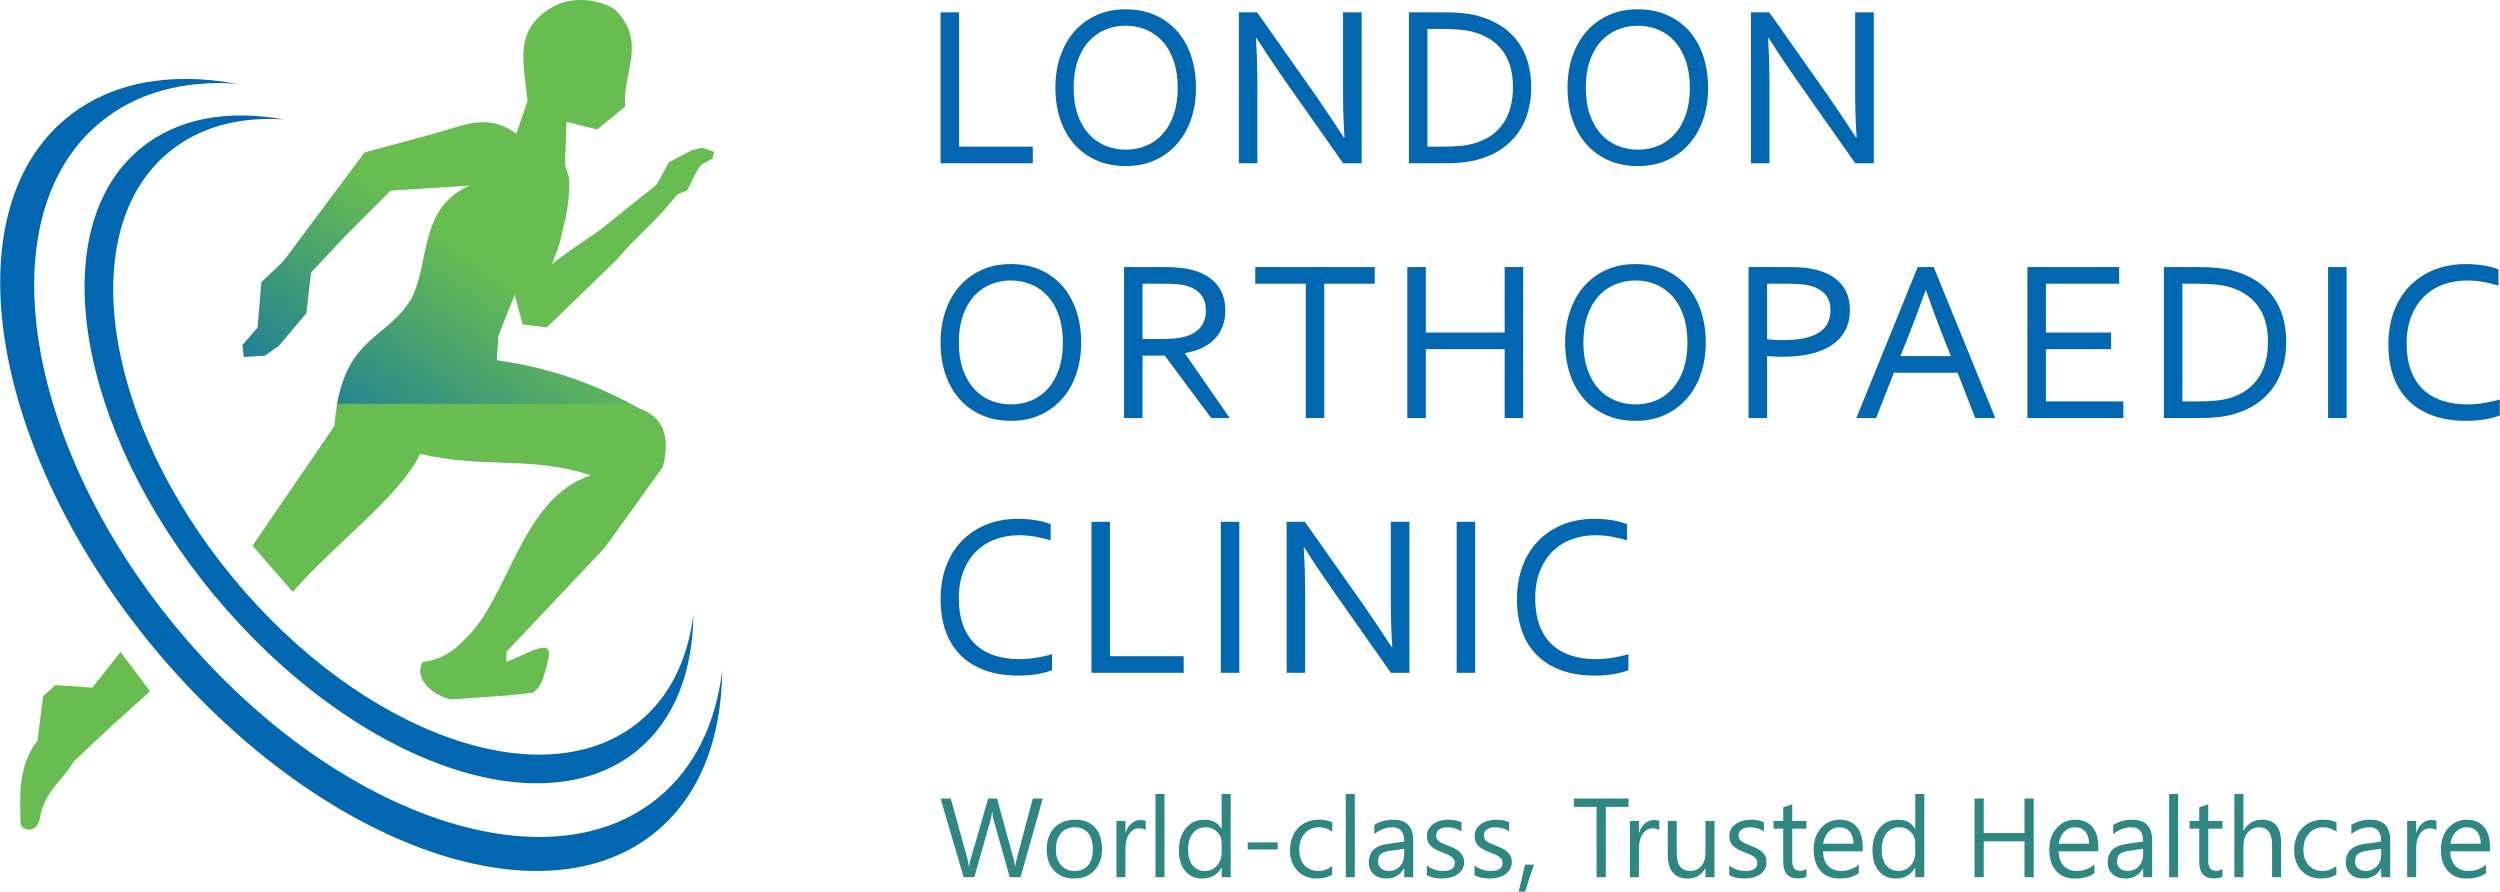<?xml version="1.0" encoding="UTF-8"?>
<!-- Creator: CorelDRAW -->
<svg xmlns="http://www.w3.org/2000/svg" xmlns:xlink="http://www.w3.org/1999/xlink" xmlns:xodm="http://www.corel.com/coreldraw/odm/2003" xml:space="preserve" width="6.625in" height="2.363in" version="1.1" style="shape-rendering:geometricPrecision; text-rendering:geometricPrecision; image-rendering:optimizeQuality; fill-rule:evenodd; clip-rule:evenodd" viewBox="0 0 6625.31 2363.48">
 <defs>
  <style type="text/css">
   <![CDATA[
    .fil2 {fill:#67BD50}
    .fil3 {fill:#0267B1}
    .fil1 {fill:#2E8781;fill-rule:nonzero}
    .fil0 {fill:#0267B1;fill-rule:nonzero}
   ]]>
  </style>
    <mask id="id0">
  <linearGradient id="id1" gradientUnits="userSpaceOnUse" x1="869.58" y1="1400.46" x2="1339.09" y2="742.33">
   <stop offset="0" style="stop-opacity:1; stop-color:white"></stop>
   <stop offset="1" style="stop-opacity:0; stop-color:white"></stop>
  </linearGradient>
     <rect style="fill:url(#id1)" x="49.45" y="-3.47" width="1765.4" height="2205.89"></rect>
    </mask>
 </defs>
 <g id="Layer_x0020_1">
  <g id="_2582301511920">
   <path class="fil0" d="M2541.53 32.6l0 356.08 195.41 0 0 44.13 -244.44 0 0 -400.21 49.03 0zm579.48 200.11c0,-26.97 -3.57,-50.67 -10.62,-71.2 -7.05,-20.53 -16.76,-37.69 -29.11,-51.48 -12.46,-13.79 -27.07,-24.21 -43.93,-31.26 -16.75,-7.05 -34.83,-10.63 -54.24,-10.63 -19.31,0 -37.49,3.58 -54.24,10.63 -16.85,7.05 -31.46,17.47 -43.92,31.26 -12.36,13.79 -22.06,30.95 -29.11,51.48 -7.05,20.54 -10.62,44.23 -10.62,71.2 0,26.96 3.57,50.56 10.72,71.09 7.15,20.43 16.96,37.49 29.31,51.28 12.46,13.79 27.07,24.11 43.93,31.05 16.75,7.05 34.93,10.52 54.55,10.52 19.3,0 37.38,-3.47 53.93,-10.52 16.65,-6.94 31.15,-17.26 43.61,-31.05 12.36,-13.79 22.06,-30.85 29.11,-51.28 7.05,-20.53 10.62,-44.13 10.62,-71.09zm48.42 0c0,30.33 -4.39,58.12 -13.07,83.55 -8.69,25.33 -21.15,47.19 -37.39,65.48 -16.24,18.39 -35.75,32.69 -58.53,43 -22.88,10.32 -48.41,15.43 -76.71,15.43 -29.31,0 -55.47,-5.11 -78.66,-15.43 -23.08,-10.31 -42.69,-24.61 -58.73,-43 -16.04,-18.29 -28.3,-40.15 -36.77,-65.48 -8.48,-25.43 -12.77,-53.22 -12.77,-83.55 0,-30.54 4.39,-58.53 13.18,-83.96 8.79,-25.44 21.25,-47.4 37.39,-65.78 16.14,-18.28 35.65,-32.59 58.63,-42.91 22.88,-10.31 48.62,-15.42 77.12,-15.42 29.11,0 55.16,5.11 78.14,15.42 23.08,10.32 42.59,24.62 58.63,42.91 16.04,18.38 28.29,40.35 36.77,65.78 8.48,25.43 12.77,53.42 12.77,83.96zm319.21 22.98c24.52,35.35 48.72,71.61 72.73,108.89l1.74 0c-2.56,-38.82 -3.88,-78.55 -3.88,-119l0 -212.97 49.34 0 0 400.21 -49.03 0 -156.9 -223.09c-27.07,-38.91 -51.28,-75.18 -72.52,-108.89l-1.84 0c2.56,36.47 3.88,79.06 3.88,127.68l0 204.3 -49.03 0 0 -400.21 48.42 0 157.1 223.09zm569.37 -24.82c0,23.39 -2.86,45.35 -8.69,65.88 -5.72,20.53 -14.51,39.02 -26.15,55.47 -11.65,16.44 -26.25,30.64 -43.72,42.59 -17.37,11.95 -37.8,21.24 -61.08,27.78 -13.38,3.78 -27.89,6.43 -43.41,7.97 -15.53,1.53 -32.38,2.24 -50.56,2.24l-90.6 0 0 -400.21 91.52 0c18.18,0 35.04,0.71 50.56,2.25 15.52,1.53 30.03,4.08 43.31,7.96 23.39,6.54 43.72,15.73 61.18,27.48 17.47,11.74 31.97,25.64 43.42,41.67 11.44,16.14 20.02,34.12 25.74,54.14 5.62,20.12 8.48,41.68 8.48,64.76zm-48.42 0c0,-38.41 -8.48,-69.56 -25.44,-93.46 -16.96,-23.91 -41.26,-40.86 -72.93,-50.77 -12.16,-3.88 -25.64,-6.44 -40.56,-7.87 -15.02,-1.33 -31.87,-2.04 -50.56,-2.04l-37.28 0 0 311.96 37.28 0c18.69,0 35.55,-0.72 50.56,-2.04 14.91,-1.43 28.4,-4.08 40.56,-7.86 31.67,-9.91 55.97,-27.38 72.93,-52.2 16.96,-24.92 25.44,-56.79 25.44,-95.71zm468.85 1.84c0,-26.97 -3.57,-50.67 -10.62,-71.2 -7.05,-20.53 -16.75,-37.69 -29.11,-51.48 -12.46,-13.79 -27.07,-24.21 -43.93,-31.26 -16.75,-7.05 -34.83,-10.63 -54.24,-10.63 -19.31,0 -37.49,3.58 -54.24,10.63 -16.85,7.05 -31.46,17.47 -43.92,31.26 -12.36,13.79 -22.07,30.95 -29.11,51.48 -7.05,20.54 -10.62,44.23 -10.62,71.2 0,26.96 3.57,50.56 10.72,71.09 7.15,20.43 16.96,37.49 29.31,51.28 12.46,13.79 27.07,24.11 43.93,31.05 16.75,7.05 34.93,10.52 54.55,10.52 19.3,0 37.39,-3.47 53.93,-10.52 16.65,-6.94 31.15,-17.26 43.62,-31.05 12.36,-13.79 22.06,-30.85 29.11,-51.28 7.05,-20.53 10.62,-44.13 10.62,-71.09zm48.42 0c0,30.33 -4.39,58.12 -13.07,83.55 -8.69,25.33 -21.15,47.19 -37.39,65.48 -16.24,18.39 -35.75,32.69 -58.53,43 -22.88,10.32 -48.42,15.43 -76.71,15.43 -29.31,0 -55.46,-5.11 -78.65,-15.43 -23.08,-10.31 -42.7,-24.61 -58.74,-43 -16.04,-18.29 -28.29,-40.15 -36.77,-65.48 -8.48,-25.43 -12.77,-53.22 -12.77,-83.55 0,-30.54 4.39,-58.53 13.18,-83.96 8.78,-25.44 21.25,-47.4 37.39,-65.78 16.14,-18.28 35.65,-32.59 58.63,-42.91 22.88,-10.31 48.63,-15.42 77.12,-15.42 29.11,0 55.16,5.11 78.14,15.42 23.09,10.32 42.6,24.62 58.63,42.91 16.04,18.38 28.3,40.35 36.77,65.78 8.48,25.43 12.77,53.42 12.77,83.96zm319.2 22.98c24.52,35.35 48.73,71.61 72.73,108.89l1.74 0c-2.56,-38.82 -3.88,-78.55 -3.88,-119l0 -212.97 49.33 0 0 400.21 -49.03 0 -156.89 -223.09c-27.07,-38.91 -51.28,-75.18 -72.53,-108.89l-1.84 0c2.56,36.47 3.88,79.06 3.88,127.68l0 204.3 -49.03 0 0 -400.21 48.42 0 157.1 223.09z"></path>
   <path class="fil1" d="M2763.38 2116.48l-58.89 208.61 -28.66 0 -42.95 -152.45c-1.84,-6.5 -2.93,-13.61 -3.33,-21.25l-0.59 0c-0.55,7.15 -1.84,14.15 -3.77,20.96l-43.2 152.75 -28.36 0 -61.13 -208.61 26.91 0 44.39 160c1.84,6.7 2.98,13.71 3.48,20.96l0.74 0c0.45,-5.12 1.99,-12.12 4.52,-20.96l46.08 -160 23.44 0 44.24 161.19c1.54,5.51 2.68,12.02 3.48,19.46l0.6 0c0.35,-5.02 1.69,-11.72 3.92,-20.06l42.61 -160.59 26.47 0zm82.88 212.09c-22,0 -39.58,-6.95 -52.74,-20.86 -13.11,-13.9 -19.72,-32.37 -19.72,-55.37 0,-25.02 6.85,-44.54 20.51,-58.64 13.71,-14.06 32.18,-21.06 55.47,-21.06 22.2,0 39.53,6.8 51.99,20.51 12.46,13.65 18.67,32.62 18.67,56.86 0,23.79 -6.7,42.8 -20.11,57.11 -13.46,14.3 -31.48,21.45 -54.08,21.45zm1.74 -135.87c-15.3,0 -27.41,5.22 -36.35,15.64 -8.94,10.43 -13.41,24.78 -13.41,43.16 0,17.63 4.52,31.53 13.56,41.71 9.04,10.18 21.1,15.3 36.2,15.3 15.44,0 27.31,-5.02 35.6,-15 8.29,-9.98 12.42,-24.18 12.42,-42.61 0,-18.62 -4.13,-32.97 -12.42,-43.06 -8.29,-10.13 -20.16,-15.15 -35.6,-15.15zm188.3 7.55c-4.17,-3.18 -10.18,-4.76 -18.02,-4.76 -10.23,0 -18.72,4.76 -25.57,14.4 -6.8,9.59 -10.23,22.69 -10.23,39.28l0 75.93 -23.88 0 0 -148.97 23.88 0 0 30.69 0.6 0c3.38,-10.48 8.54,-18.62 15.54,-24.53 7,-5.86 14.8,-8.79 23.44,-8.79 6.21,0 10.93,0.69 14.25,2.04l0 24.73zm49.76 124.84l-23.89 0 0 -220.54 23.89 0 0 220.54zm175.44 0l-23.88 0 0 -25.32 -0.55 0c-11.07,19.21 -28.16,28.8 -51.25,28.8 -18.67,0 -33.67,-6.65 -44.84,-20.01 -11.22,-13.31 -16.83,-31.48 -16.83,-54.48 0,-24.63 6.21,-44.35 18.62,-59.19 12.41,-14.85 28.95,-22.25 49.61,-22.25 20.46,0 35.35,8.05 44.69,24.13l0.55 0 0 -92.22 23.88 0 0 220.54zm-23.88 -67.33l0 -22c0,-12.02 -3.97,-22.2 -11.92,-30.54 -7.94,-8.35 -18.02,-12.52 -30.24,-12.52 -14.55,0 -26.02,5.31 -34.37,15.99 -8.34,10.67 -12.51,25.43 -12.51,44.24 0,17.18 4.02,30.69 12.02,40.67 8,9.93 18.77,14.9 32.23,14.9 13.31,0 24.09,-4.82 32.38,-14.4 8.29,-9.59 12.42,-21.75 12.42,-36.35zm148.43 -6.26l-79.45 0 0 -18.77 79.45 0 0 18.77zm144.41 66.74c-11.42,6.9 -25.03,10.33 -40.72,10.33 -21.25,0 -38.39,-6.9 -51.45,-20.71 -13.01,-13.8 -19.56,-31.73 -19.56,-53.78 0,-24.53 7.05,-44.24 21.11,-59.15 14.05,-14.84 32.82,-22.3 56.31,-22.3 13.11,0 24.63,2.39 34.61,7.25l0 24.43c-11.07,-7.75 -22.9,-11.62 -35.51,-11.62 -15.2,0 -27.71,5.46 -37.44,16.39 -9.73,10.87 -14.65,25.22 -14.65,42.95 0,17.48 4.62,31.23 13.76,41.31 9.19,10.08 21.45,15.15 36.89,15.15 13.01,0 25.23,-4.32 36.65,-12.96l0 22.7zm59.94 6.85l-23.89 0 0 -220.54 23.89 0 0 220.54zm154.93 0l-23.89 0 0 -23.29 -0.55 0c-10.38,17.87 -25.67,26.76 -45.83,26.76 -14.85,0 -26.46,-3.92 -34.86,-11.77 -8.39,-7.85 -12.56,-18.28 -12.56,-31.29 0,-27.81 16.39,-44.04 49.16,-48.57l44.64 -6.25c0,-25.33 -10.23,-37.99 -30.69,-37.99 -17.93,0 -34.11,6.11 -48.57,18.33l0 -24.43c14.65,-9.33 31.48,-13.96 50.6,-13.96 35.01,0 52.54,18.52 52.54,55.57l0 96.89zm-23.89 -75.38l-35.9 4.96c-11.07,1.54 -19.42,4.27 -25.03,8.24 -5.61,3.92 -8.44,10.88 -8.44,20.86 0,7.25 2.58,13.21 7.8,17.83 5.17,4.62 12.07,6.91 20.71,6.91 11.81,0 21.6,-4.17 29.3,-12.42 7.75,-8.29 11.57,-18.82 11.57,-31.53l0 -14.85zm59.84 70.02l0 -25.62c12.96,9.58 27.31,14.4 42.91,14.4 20.96,0 31.43,-7 31.43,-20.96 0,-3.97 -0.89,-7.35 -2.68,-10.08 -1.84,-2.78 -4.22,-5.21 -7.3,-7.35 -3.03,-2.13 -6.65,-4.07 -10.78,-5.76 -4.12,-1.69 -8.54,-3.48 -13.31,-5.31 -6.61,-2.63 -12.37,-5.26 -17.38,-7.94 -4.97,-2.63 -9.14,-5.67 -12.52,-8.99 -3.33,-3.37 -5.86,-7.15 -7.55,-11.42 -1.69,-4.27 -2.53,-9.29 -2.53,-15 0,-7 1.59,-13.16 4.77,-18.57 3.23,-5.36 7.5,-9.88 12.81,-13.51 5.36,-3.62 11.42,-6.41 18.27,-8.24 6.8,-1.84 13.91,-2.73 21.16,-2.73 12.91,0 24.43,2.24 34.61,6.66l0 24.18c-10.93,-7.2 -23.54,-10.78 -37.79,-10.78 -4.47,0 -8.49,0.5 -12.11,1.54 -3.57,0.99 -6.65,2.43 -9.24,4.27 -2.53,1.84 -4.52,4.07 -5.96,6.61 -1.39,2.58 -2.08,5.41 -2.08,8.54 0,3.87 0.69,7.1 2.08,9.73 1.44,2.63 3.48,4.97 6.21,7 2.68,2.04 6.01,3.87 9.88,5.51 3.87,1.64 8.29,3.43 13.26,5.37 6.55,2.53 12.52,5.11 17.72,7.8 5.22,2.68 9.69,5.66 13.41,9.04 3.68,3.33 6.51,7.2 8.49,11.57 1.99,4.37 2.98,9.53 2.98,15.54 0,7.4 -1.64,13.81 -4.87,19.22 -3.28,5.41 -7.6,9.93 -13.01,13.51 -5.46,3.63 -11.72,6.26 -18.77,8.04 -7.1,1.74 -14.5,2.58 -22.3,2.58 -15.3,0 -28.6,-2.93 -39.83,-8.84zm126.43 0l0 -25.62c12.96,9.58 27.31,14.4 42.91,14.4 20.96,0 31.43,-7 31.43,-20.96 0,-3.97 -0.89,-7.35 -2.68,-10.08 -1.84,-2.78 -4.22,-5.21 -7.3,-7.35 -3.03,-2.13 -6.66,-4.07 -10.78,-5.76 -4.12,-1.69 -8.54,-3.48 -13.31,-5.31 -6.61,-2.63 -12.37,-5.26 -17.38,-7.94 -4.96,-2.63 -9.13,-5.67 -12.51,-8.99 -3.33,-3.37 -5.86,-7.15 -7.55,-11.42 -1.69,-4.27 -2.53,-9.29 -2.53,-15 0,-7 1.59,-13.16 4.77,-18.57 3.23,-5.36 7.5,-9.88 12.81,-13.51 5.36,-3.62 11.42,-6.41 18.28,-8.24 6.8,-1.84 13.91,-2.73 21.15,-2.73 12.91,0 24.43,2.24 34.61,6.66l0 24.18c-10.93,-7.2 -23.54,-10.78 -37.79,-10.78 -4.47,0 -8.49,0.5 -12.12,1.54 -3.57,0.99 -6.65,2.43 -9.24,4.27 -2.53,1.84 -4.52,4.07 -5.96,6.61 -1.39,2.58 -2.09,5.41 -2.09,8.54 0,3.87 0.7,7.1 2.09,9.73 1.44,2.63 3.48,4.97 6.21,7 2.68,2.04 6,3.87 9.88,5.51 3.87,1.64 8.3,3.43 13.26,5.37 6.56,2.53 12.52,5.11 17.73,7.8 5.21,2.68 9.68,5.66 13.41,9.04 3.67,3.33 6.5,7.2 8.49,11.57 1.98,4.37 2.98,9.53 2.98,15.54 0,7.4 -1.64,13.81 -4.87,19.22 -3.28,5.41 -7.6,9.93 -13.01,13.51 -5.46,3.63 -11.72,6.26 -18.77,8.04 -7.1,1.74 -14.5,2.58 -22.3,2.58 -15.3,0 -28.61,-2.93 -39.83,-8.84zm157.27 -27.81l-23.29 71.56 -17.03 0 17.03 -71.56 23.29 0zm250.97 -153.34l-60.24 0 0 186.52 -24.43 0 0 -186.52 -60.09 0 0 -22.1 144.76 0 0 22.1zm81.39 61.67c-4.17,-3.18 -10.18,-4.76 -18.02,-4.76 -10.23,0 -18.72,4.76 -25.57,14.4 -6.8,9.59 -10.23,22.69 -10.23,39.28l0 75.93 -23.89 0 0 -148.97 23.89 0 0 30.69 0.6 0c3.37,-10.48 8.54,-18.62 15.54,-24.53 7,-5.86 14.8,-8.79 23.44,-8.79 6.2,0 10.93,0.69 14.25,2.04l0 24.73zm146.34 124.84l-23.83 0 0 -23.59 -0.59 0c-9.88,18.07 -25.22,27.06 -45.98,27.06 -35.51,0 -53.24,-21.11 -53.24,-63.41l0 -89.04 23.69 0 0 85.26c0,31.43 12.07,47.13 36.1,47.13 11.62,0 21.2,-4.27 28.75,-12.87 7.5,-8.59 11.27,-19.81 11.27,-33.72l0 -85.81 23.83 0 0 148.97zm39.18 -5.36l0 -25.62c12.96,9.58 27.31,14.4 42.91,14.4 20.96,0 31.43,-7 31.43,-20.96 0,-3.97 -0.89,-7.35 -2.68,-10.08 -1.83,-2.78 -4.22,-5.21 -7.3,-7.35 -3.03,-2.13 -6.65,-4.07 -10.78,-5.76 -4.12,-1.69 -8.54,-3.48 -13.31,-5.31 -6.61,-2.63 -12.37,-5.26 -17.38,-7.94 -4.97,-2.63 -9.14,-5.67 -12.51,-8.99 -3.33,-3.37 -5.86,-7.15 -7.55,-11.42 -1.69,-4.27 -2.53,-9.29 -2.53,-15 0,-7 1.59,-13.16 4.77,-18.57 3.23,-5.36 7.5,-9.88 12.81,-13.51 5.36,-3.62 11.42,-6.41 18.28,-8.24 6.8,-1.84 13.9,-2.73 21.15,-2.73 12.91,0 24.43,2.24 34.61,6.66l0 24.18c-10.93,-7.2 -23.54,-10.78 -37.8,-10.78 -4.47,0 -8.49,0.5 -12.11,1.54 -3.57,0.99 -6.65,2.43 -9.24,4.27 -2.53,1.84 -4.52,4.07 -5.96,6.61 -1.39,2.58 -2.08,5.41 -2.08,8.54 0,3.87 0.69,7.1 2.08,9.73 1.44,2.63 3.48,4.97 6.21,7 2.68,2.04 6.01,3.87 9.88,5.51 3.87,1.64 8.29,3.43 13.26,5.37 6.56,2.53 12.52,5.11 17.72,7.8 5.22,2.68 9.69,5.66 13.41,9.04 3.68,3.33 6.51,7.2 8.49,11.57 1.99,4.37 2.98,9.53 2.98,15.54 0,7.4 -1.64,13.81 -4.87,19.22 -3.28,5.41 -7.6,9.93 -13.01,13.51 -5.46,3.63 -11.72,6.26 -18.77,8.04 -7.1,1.74 -14.5,2.58 -22.3,2.58 -15.3,0 -28.6,-2.93 -39.83,-8.84zm204.54 3.92c-5.61,3.08 -13.06,4.62 -22.24,4.62 -26.12,0 -39.13,-14.56 -39.13,-43.65l0 -88.14 -25.62 0 0 -20.36 25.62 0 0 -36.35 23.83 -7.74 0 44.1 37.54 0 0 20.36 -37.54 0 0 83.97c0,9.98 1.69,17.08 5.12,21.35 3.38,4.27 8.99,6.41 16.88,6.41 6.01,0 11.17,-1.64 15.54,-4.97l0 20.41zm149.22 -67.09l-105.18 0c0.4,16.58 4.87,29.4 13.41,38.44 8.54,8.98 20.26,13.51 35.21,13.51 16.78,0 32.18,-5.52 46.28,-16.59l0 22.4c-13.11,9.53 -30.44,14.25 -51.94,14.25 -21.06,0 -37.59,-6.76 -49.61,-20.26 -12.07,-13.56 -18.07,-32.57 -18.07,-57.11 0,-23.19 6.61,-42.06 19.71,-56.66 13.16,-14.6 29.5,-21.9 48.96,-21.9 19.52,0 34.56,6.31 45.24,18.92 10.67,12.56 15.99,30.09 15.99,52.49l0 12.52zm-24.43 -20.21c-0.1,-13.75 -3.43,-24.48 -9.93,-32.18 -6.56,-7.65 -15.65,-11.47 -27.31,-11.47 -11.22,0 -20.81,4.02 -28.65,12.07 -7.85,8.04 -12.71,18.57 -14.55,31.58l80.44 0zm187.71 88.74l-23.88 0 0 -25.32 -0.55 0c-11.07,19.21 -28.16,28.8 -51.25,28.8 -18.67,0 -33.67,-6.65 -44.84,-20.01 -11.22,-13.31 -16.83,-31.48 -16.83,-54.48 0,-24.63 6.21,-44.35 18.62,-59.19 12.41,-14.85 28.95,-22.25 49.61,-22.25 20.46,0 35.35,8.05 44.69,24.13l0.55 0 0 -92.22 23.88 0 0 220.54zm-23.88 -67.33l0 -22c0,-12.02 -3.97,-22.2 -11.92,-30.54 -7.94,-8.35 -18.02,-12.52 -30.24,-12.52 -14.55,0 -26.02,5.31 -34.37,15.99 -8.34,10.67 -12.51,25.43 -12.51,44.24 0,17.18 4.02,30.69 12.02,40.67 8,9.93 18.77,14.9 32.23,14.9 13.31,0 24.09,-4.82 32.38,-14.4 8.29,-9.59 12.42,-21.75 12.42,-36.35zm313.84 67.33l-24.43 0 0 -95.15 -107.96 0 0 95.15 -24.43 0 0 -208.61 24.43 0 0 91.52 107.96 0 0 -91.52 24.43 0 0 208.61zm171.22 -68.53l-105.18 0c0.4,16.58 4.87,29.4 13.41,38.44 8.54,8.98 20.26,13.51 35.21,13.51 16.79,0 32.18,-5.52 46.28,-16.59l0 22.4c-13.11,9.53 -30.44,14.25 -51.94,14.25 -21.06,0 -37.59,-6.76 -49.61,-20.26 -12.07,-13.56 -18.07,-32.57 -18.07,-57.11 0,-23.19 6.61,-42.06 19.72,-56.66 13.16,-14.6 29.5,-21.9 48.96,-21.9 19.52,0 34.56,6.31 45.24,18.92 10.68,12.56 15.99,30.09 15.99,52.49l0 12.52zm-24.43 -20.21c-0.1,-13.75 -3.43,-24.48 -9.93,-32.18 -6.56,-7.65 -15.64,-11.47 -27.31,-11.47 -11.22,0 -20.81,4.02 -28.65,12.07 -7.85,8.04 -12.71,18.57 -14.55,31.58l80.44 0zm167.2 88.74l-23.89 0 0 -23.29 -0.55 0c-10.38,17.87 -25.67,26.76 -45.83,26.76 -14.85,0 -26.46,-3.92 -34.86,-11.77 -8.39,-7.85 -12.56,-18.28 -12.56,-31.29 0,-27.81 16.39,-44.04 49.17,-48.57l44.64 -6.25c0,-25.33 -10.23,-37.99 -30.69,-37.99 -17.93,0 -34.12,6.11 -48.57,18.33l0 -24.43c14.65,-9.33 31.48,-13.96 50.6,-13.96 35.01,0 52.54,18.52 52.54,55.57l0 96.89zm-23.89 -75.38l-35.91 4.96c-11.07,1.54 -19.41,4.27 -25.03,8.24 -5.61,3.92 -8.44,10.88 -8.44,20.86 0,7.25 2.58,13.21 7.8,17.83 5.16,4.62 12.07,6.91 20.7,6.91 11.82,0 21.6,-4.17 29.3,-12.42 7.74,-8.29 11.57,-18.82 11.57,-31.53l0 -14.85zm92.71 75.38l-23.89 0 0 -220.54 23.89 0 0 220.54zm117.39 -1.44c-5.61,3.08 -13.06,4.62 -22.25,4.62 -26.12,0 -39.13,-14.56 -39.13,-43.65l0 -88.14 -25.62 0 0 -20.36 25.62 0 0 -36.35 23.83 -7.74 0 44.1 37.54 0 0 20.36 -37.54 0 0 83.97c0,9.98 1.69,17.08 5.12,21.35 3.38,4.27 8.99,6.41 16.88,6.41 6.01,0 11.17,-1.64 15.54,-4.97l0 20.41zm155.53 1.44l-23.89 0 0 -85.86c0,-31.04 -11.52,-46.53 -34.61,-46.53 -11.62,0 -21.45,4.47 -29.4,13.46 -7.94,8.98 -11.92,20.51 -11.92,34.56l0 84.37 -23.89 0 0 -220.54 23.89 0 0 96.29 0.6 0c11.42,-18.82 27.71,-28.21 48.86,-28.21 33.57,0 50.35,20.21 50.35,60.63l0 91.82zm146.49 -6.85c-11.42,6.9 -25.03,10.33 -40.72,10.33 -21.25,0 -38.39,-6.9 -51.45,-20.71 -13.01,-13.8 -19.56,-31.73 -19.56,-53.78 0,-24.53 7.05,-44.24 21.11,-59.15 14.05,-14.84 32.82,-22.3 56.31,-22.3 13.11,0 24.63,2.39 34.61,7.25l0 24.43c-11.07,-7.75 -22.9,-11.62 -35.51,-11.62 -15.2,0 -27.71,5.46 -37.44,16.39 -9.73,10.87 -14.65,25.22 -14.65,42.95 0,17.48 4.62,31.23 13.76,41.31 9.19,10.08 21.45,15.15 36.89,15.15 13.01,0 25.23,-4.32 36.65,-12.96l0 22.7zm142.72 6.85l-23.89 0 0 -23.29 -0.55 0c-10.37,17.87 -25.67,26.76 -45.83,26.76 -14.84,0 -26.46,-3.92 -34.86,-11.77 -8.39,-7.85 -12.56,-18.28 -12.56,-31.29 0,-27.81 16.39,-44.04 49.16,-48.57l44.64 -6.25c0,-25.33 -10.23,-37.99 -30.69,-37.99 -17.93,0 -34.12,6.11 -48.57,18.33l0 -24.43c14.65,-9.33 31.48,-13.96 50.6,-13.96 35.01,0 52.54,18.52 52.54,55.57l0 96.89zm-23.89 -75.38l-35.9 4.96c-11.07,1.54 -19.42,4.27 -25.03,8.24 -5.61,3.92 -8.44,10.88 -8.44,20.86 0,7.25 2.58,13.21 7.8,17.83 5.17,4.62 12.07,6.91 20.71,6.91 11.81,0 21.6,-4.17 29.3,-12.42 7.75,-8.29 11.57,-18.82 11.57,-31.53l0 -14.85zm146.54 -49.46c-4.17,-3.18 -10.18,-4.76 -18.02,-4.76 -10.23,0 -18.72,4.76 -25.57,14.4 -6.8,9.59 -10.23,22.69 -10.23,39.28l0 75.93 -23.89 0 0 -148.97 23.89 0 0 30.69 0.6 0c3.38,-10.48 8.54,-18.62 15.54,-24.53 7,-5.86 14.8,-8.79 23.44,-8.79 6.21,0 10.93,0.69 14.25,2.04l0 24.73zm141.68 56.31l-105.18 0c0.4,16.58 4.87,29.4 13.41,38.44 8.54,8.98 20.26,13.51 35.21,13.51 16.78,0 32.18,-5.52 46.28,-16.59l0 22.4c-13.11,9.53 -30.44,14.25 -51.94,14.25 -21.06,0 -37.59,-6.76 -49.61,-20.26 -12.07,-13.56 -18.07,-32.57 -18.07,-57.11 0,-23.19 6.61,-42.06 19.72,-56.66 13.16,-14.6 29.5,-21.9 48.96,-21.9 19.52,0 34.56,6.31 45.24,18.92 10.68,12.56 15.99,30.09 15.99,52.49l0 12.52zm-24.43 -20.21c-0.1,-13.75 -3.43,-24.48 -9.93,-32.18 -6.56,-7.65 -15.65,-11.47 -27.31,-11.47 -11.22,0 -20.81,4.02 -28.65,12.07 -7.85,8.04 -12.71,18.57 -14.55,31.58l80.44 0z"></path>
   <path class="fil2" d="M1363.49 780.89l86.89 -70.11c48.27,-42.19 96.54,-70.12 144.81,-105.19 375.02,-305.57 314.12,-225.09 170.81,-56.09 -37.63,44.37 -91.07,89.34 -133.67,140.52l-183.48 177.76 -64.02 -7.62 -21.34 -79.27z"></path>
   <polygon class="fil2" points="1721.51,511.21 1740.28,489.3 1771.72,430.75 1832.75,398.17 1860.1,391.57 1892.39,402.38 1887.59,420.77 1854.01,438.31 1821,504.46 1775.1,522.96 1734.68,547.74 "></polygon>
   <path class="fil2" d="M244.11 1822.48l74.9 -94.43 78.15 104.2 -97.69 87.91 -104.19 97.68c-30.4,52.1 -81.24,82.03 -91.18,156.3 -4.86,18.36 -18.65,27.67 -33.92,23.99 -20.21,-4.88 -15.71,-18.54 -16.47,-36.89 -3.32,-79.33 2.47,-142.87 45.11,-198.13l15.04 -117.83 32.56 -29.31 97.68 6.51zm1124.2 -1467.63l29.31 -87.21c-9.59,-103.05 -38.59,-189.07 67.13,-249.61 51.8,-29.66 124.92,-19.58 164.66,7.41 87.3,85.63 18.27,171.24 27.39,256.86l-74.7 60.84 -81.11 -20.29 -4.07 114.44 11.31 35.17c1.35,40.12 -3.64,80.24 -13.08,120.37 -7.11,22.77 -10.44,54.41 -21.76,78.58 -8.59,18.35 -5.37,19.49 -15.44,38.33 95.57,-52.72 209.81,-133.27 299.63,-240.78 11.91,-14.25 88.19,-47.83 35.33,5.21l-101.87 120.12 -194.99 190.06c-14.89,-29.38 -56.05,12.91 -82.43,15.06 -16.24,1.32 -48.4,-4.42 -47.82,-23.65l-45.24 113.3 -4.5 65.73c150.07,21.01 270.47,67.98 376.86,127.19 59.48,21.17 85.89,68.81 63.5,155.47l-154.04 214.25 -260.17 275.44 -0.8 27.25c59.62,-22.63 125.23,-67.29 111.35,-8.21l-6.07 25.83 -6.93 22.85c-5.02,17.73 -14.43,31.07 -27.21,41.02l-70.67 7.59 -3.1 0.2 0 0.07 -143.12 10c-42.29,-7.37 -102.39,-51.24 -75.59,-99.25 40.69,-4.47 77.81,-23.25 110.55,-59.46 117.73,-106.3 149.1,-376.4 335.33,-435.04 -155.85,-52.35 -279.94,-16.91 -452.7,-56.86 -55,114.02 -229.07,239.72 -337.68,365.65l-106.78 -122.47 217.1 -317.43c18.26,-237.88 135.19,-223.59 202.78,-335.39 51.83,-95.07 18.45,-241.49 155.47,-301.63l-209.54 13.52 -114.91 114.91 -95.92 101.87 -12.23 107.68 -72.72 86.22 -37.43 26.52 -55.44 3.16 -3.85 -30.74 40.26 -46.88 10 -120.12 58.34 -55.76 215.03 -288.25 167.89 -45.29c87.94,-22.1 155.48,-63.6 234.69,-3.83z"></path>
   <path class="fil3" d="M1913.65 1778c-1.79,178.87 -58.54,329.81 -174.78,425.99 -304.49,251.93 -901.44,33.01 -1333.31,-488.98 -431.88,-521.98 -535.15,-1149.36 -230.66,-1401.29 116.25,-96.18 275.15,-123.66 451.19,-91.92 -139.52,-9.34 -265.04,23.2 -361.48,102.98 -296.72,245.5 -205.92,845 202.83,1339.03 408.75,494.02 980.64,695.48 1277.36,449.98 96.44,-79.79 151.9,-197 168.85,-335.8z"></path>
   <path class="fil3" d="M1837.26 1628.79c-1.5,150.83 -49.36,278.1 -147.38,359.2 -256.75,212.43 -760.1,27.83 -1124.27,-412.31 -364.17,-440.14 -451.24,-969.15 -194.49,-1181.58 98.02,-81.1 232.01,-104.28 380.45,-77.51 -117.65,-7.87 -223.49,19.56 -304.8,86.84 -250.2,207.01 -173.63,712.52 171.03,1129.09 344.66,416.57 826.89,586.44 1077.09,379.43 81.31,-67.28 128.08,-166.11 142.38,-283.15z"></path>
   <path class="fil3" style="mask:url(#id0)" d="M244.11 1822.48l74.9 -94.43 78.15 104.2 -97.69 87.91 -104.19 97.68c-30.4,52.1 -81.24,82.03 -91.18,156.3 -4.86,18.36 -18.65,27.67 -33.92,23.99 -20.21,-4.88 -15.71,-18.54 -16.47,-36.89 -3.32,-79.33 2.47,-142.87 45.11,-198.13l15.04 -117.83 32.56 -29.31 97.68 6.51zm1124.2 -1467.63l29.31 -87.21c-9.59,-103.05 -38.59,-189.07 67.13,-249.61 51.8,-29.66 124.92,-19.58 164.66,7.41 87.3,85.63 18.27,171.24 27.39,256.86l-74.7 60.84 -81.11 -20.29 -4.07 114.44 11.31 35.17c1.35,40.12 -3.64,80.24 -13.08,120.37 -7.11,22.77 -10.44,54.41 -21.76,78.58 -8.59,18.35 -5.37,19.49 -15.44,38.33 95.57,-52.72 209.81,-133.27 299.63,-240.78 11.91,-14.25 88.19,-47.83 35.33,5.21l-101.87 120.12 -194.99 190.06c-14.89,-29.38 -56.05,12.91 -82.43,15.06 -16.24,1.32 -48.4,-4.42 -47.82,-23.65l-45.24 113.3 -4.5 65.73c150.07,21.01 270.47,67.98 376.86,127.19 59.48,21.17 85.89,68.81 63.5,155.47l-154.04 214.25 -260.17 275.44 -0.8 27.25c59.62,-22.63 125.23,-67.29 111.35,-8.21l-6.07 25.83 -6.93 22.85c-5.02,17.73 -14.43,31.07 -27.21,41.02l-70.67 7.59 -3.1 0.2 0 0.07 -143.12 10c-42.29,-7.37 -102.39,-51.24 -75.59,-99.25 40.69,-4.47 77.81,-23.25 110.55,-59.46 117.73,-106.3 149.1,-376.4 335.33,-435.04 -155.85,-52.35 -279.94,-16.91 -452.7,-56.86 -55,114.02 -229.07,239.72 -337.68,365.65l-106.78 -122.47 217.1 -317.43c18.26,-237.88 135.19,-223.59 202.78,-335.39 51.83,-95.07 18.45,-241.49 155.47,-301.63l-209.54 13.52 -114.91 114.91 -95.92 101.87 -12.23 107.68 -72.72 86.22 -37.43 26.52 -55.44 3.16 -3.85 -30.74 40.26 -46.88 10 -120.12 58.34 -55.76 215.03 -288.25 167.89 -45.29c87.94,-22.1 155.48,-63.6 234.69,-3.83z"></path>
   <path class="fil0" d="M2816.71 907.95c0,-26.97 -3.57,-50.67 -10.62,-71.2 -7.05,-20.53 -16.75,-37.69 -29.11,-51.48 -12.46,-13.79 -27.07,-24.21 -43.92,-31.26 -16.75,-7.05 -34.83,-10.62 -54.24,-10.62 -19.31,0 -37.49,3.57 -54.24,10.62 -16.85,7.05 -31.46,17.47 -43.93,31.26 -12.36,13.79 -22.06,30.95 -29.11,51.48 -7.04,20.53 -10.62,44.23 -10.62,71.2 0,26.97 3.58,50.56 10.72,71.09 7.15,20.43 16.96,37.49 29.32,51.28 12.46,13.79 27.07,24.11 43.92,31.05 16.76,7.05 34.94,10.52 54.55,10.52 19.31,0 37.39,-3.47 53.94,-10.52 16.65,-6.94 31.15,-17.26 43.61,-31.05 12.36,-13.79 22.07,-30.85 29.11,-51.28 7.05,-20.53 10.62,-44.13 10.62,-71.09zm48.42 0c0,30.34 -4.39,58.12 -13.08,83.56 -8.68,25.33 -21.15,47.19 -37.39,65.48 -16.24,18.39 -35.75,32.69 -58.53,43 -22.88,10.31 -48.42,15.43 -76.72,15.43 -29.31,0 -55.46,-5.11 -78.65,-15.43 -23.09,-10.32 -42.7,-24.62 -58.74,-43 -16.04,-18.29 -28.3,-40.15 -36.78,-65.48 -8.48,-25.44 -12.77,-53.22 -12.77,-83.56 0,-30.54 4.39,-58.53 13.18,-83.96 8.79,-25.43 21.25,-47.4 37.39,-65.78 16.14,-18.29 35.65,-32.59 58.63,-42.9 22.88,-10.32 48.62,-15.43 77.12,-15.43 29.11,0 55.16,5.11 78.14,15.43 23.09,10.31 42.59,24.61 58.63,42.9 16.04,18.39 28.3,40.35 36.77,65.78 8.48,25.43 12.77,53.43 12.77,83.96zm162.72 34.63l0 165.48 -49.03 0 0 -400.22 103.89 0c17.57,0 32.48,0.61 44.74,1.94 12.26,1.33 23.49,3.37 33.61,6.13 27.99,7.56 49.33,20.53 64.05,38.81 14.81,18.18 22.17,41.06 22.17,68.34 0,16.24 -2.55,30.64 -7.76,43.41 -5.21,12.77 -12.46,23.9 -21.86,33.3 -9.4,9.4 -20.63,17.06 -33.71,22.98 -13.07,6.03 -27.58,10.42 -43.52,13.18l0 1.22 118.49 170.9 -49.03 0 -123.19 -165.48 -58.84 0zm0 -190.61l0 146.48 48.22 0c14.91,0 27.68,-0.51 38.3,-1.53 10.52,-0.92 20.02,-2.76 28.4,-5.31 16.96,-5.21 30.03,-13.48 39.22,-24.82 9.19,-11.34 13.79,-26.25 13.79,-44.54 -0.2,-17.16 -4.6,-30.95 -13.18,-41.47 -8.58,-10.42 -20.43,-17.98 -35.65,-22.57 -7.15,-2.15 -15.73,-3.78 -25.74,-4.7 -9.91,-1.02 -22.57,-1.54 -38,-1.54l-55.36 0zm481.63 356.09l-49.04 0 0 -356.09 -133.81 0 0 -44.13 316.66 0 0 44.13 -133.81 0 0 356.09zm269.16 -226.77l209 0 0 -173.45 49.03 0 0 400.22 -49.03 0 0 -182.64 -209 0 0 182.64 -49.03 0 0 -400.22 49.03 0 0 173.45zm693.48 26.66c0,-26.97 -3.57,-50.67 -10.62,-71.2 -7.05,-20.53 -16.76,-37.69 -29.11,-51.48 -12.46,-13.79 -27.07,-24.21 -43.93,-31.26 -16.75,-7.05 -34.83,-10.62 -54.24,-10.62 -19.31,0 -37.49,3.57 -54.24,10.62 -16.85,7.05 -31.46,17.47 -43.92,31.26 -12.36,13.79 -22.06,30.95 -29.11,51.48 -7.05,20.53 -10.62,44.23 -10.62,71.2 0,26.97 3.57,50.56 10.72,71.09 7.15,20.43 16.96,37.49 29.32,51.28 12.46,13.79 27.07,24.11 43.92,31.05 16.75,7.05 34.93,10.52 54.55,10.52 19.31,0 37.39,-3.47 53.94,-10.52 16.65,-6.94 31.15,-17.26 43.61,-31.05 12.36,-13.79 22.07,-30.85 29.11,-51.28 7.05,-20.53 10.62,-44.13 10.62,-71.09zm48.42 0c0,30.34 -4.39,58.12 -13.07,83.56 -8.68,25.33 -21.15,47.19 -37.39,65.48 -16.24,18.39 -35.75,32.69 -58.53,43 -22.88,10.31 -48.42,15.43 -76.71,15.43 -29.31,0 -55.47,-5.11 -78.65,-15.43 -23.09,-10.32 -42.7,-24.62 -58.74,-43 -16.04,-18.29 -28.3,-40.15 -36.77,-65.48 -8.48,-25.44 -12.77,-53.22 -12.77,-83.56 0,-30.54 4.39,-58.53 13.18,-83.96 8.79,-25.43 21.25,-47.4 37.39,-65.78 16.14,-18.29 35.65,-32.59 58.63,-42.9 22.88,-10.32 48.62,-15.43 77.12,-15.43 29.11,0 55.16,5.11 78.14,15.43 23.08,10.31 42.59,24.61 58.63,42.9 16.04,18.39 28.3,40.35 36.78,65.78 8.48,25.43 12.77,53.43 12.77,83.96zm162.72 200.11l-49.03 0 0 -400.22 110.93 0c16.55,0 31.77,1.02 45.86,2.96 14.1,2.04 26.97,5.11 38.72,9.3 23.9,8.58 42.08,21.45 54.44,38.51 12.36,17.06 18.49,38.1 18.49,63.02 0,20.33 -3.98,38.31 -12.06,53.73 -8.07,15.53 -19.81,28.4 -35.14,38.82 -15.32,10.42 -33.91,18.18 -55.98,23.5 -21.96,5.31 -46.89,7.96 -74.78,7.96 -13.28,0 -27.17,-0.61 -41.47,-1.84l0 164.26zm0 -208.89c6.54,0.72 13.49,1.33 20.64,1.74 7.15,0.41 13.89,0.61 20.33,0.61 22.88,0 42.39,-1.84 58.53,-5.41 16.14,-3.57 29.31,-8.79 39.43,-15.63 10.21,-6.94 17.57,-15.32 22.17,-25.13 4.6,-9.91 6.84,-21.14 6.84,-33.71 0,-15.52 -3.78,-28.3 -11.24,-38.3 -7.46,-9.91 -18.08,-17.47 -31.77,-22.68 -8.58,-3.17 -18.49,-5.41 -29.62,-6.74 -11.13,-1.33 -24.11,-1.94 -38.82,-1.94l-56.49 0 0 147.2zm236.47 208.89l162.72 -400.22 42.29 0 163.33 400.22 -53.02 0 -46.99 -120.13 -168.75 0 -47.19 120.13 -52.4 0zm183.56 -338.31c-17.98,49.85 -35.14,95.2 -51.38,135.96l-15.43 38.1 133.92 0 -15.43 -38.2c-16.44,-41.47 -33.2,-86.73 -50.46,-135.86l-1.22 0zm318.91 294.19l205.32 0 0 44.13 -254.35 0 0 -400.22 243.22 0 0 44.13 -194.19 0 0 129.32 172.73 0 0 44.13 -172.73 0 0 138.51zm637 -157.82c0,23.39 -2.86,45.35 -8.68,65.89 -5.72,20.53 -14.51,39.02 -26.15,55.46 -11.65,16.45 -26.25,30.65 -43.72,42.6 -17.37,11.95 -37.8,21.24 -61.09,27.78 -13.38,3.78 -27.88,6.44 -43.41,7.97 -15.53,1.53 -32.38,2.25 -50.56,2.25l-90.61 0 0 -400.22 91.52 0c18.19,0 35.04,0.71 50.56,2.25 15.53,1.53 30.03,4.08 43.31,7.96 23.39,6.54 43.72,15.73 61.19,27.48 17.47,11.75 31.97,25.64 43.42,41.68 11.44,16.14 20.02,34.11 25.74,54.13 5.62,20.13 8.48,41.68 8.48,64.76zm-48.41 0c0,-38.41 -8.48,-69.56 -25.44,-93.46 -16.96,-23.91 -41.26,-40.86 -72.93,-50.77 -12.16,-3.88 -25.64,-6.43 -40.56,-7.87 -15.02,-1.33 -31.87,-2.04 -50.56,-2.04l-37.28 0 0 311.96 37.28 0c18.69,0 35.55,-0.72 50.56,-2.04 14.92,-1.43 28.4,-4.08 40.56,-7.86 31.67,-9.91 55.97,-27.38 72.93,-52.2 16.96,-24.93 25.44,-56.79 25.44,-95.71zm159.35 201.95l0 -400.22 49.03 0 0 400.22 -49.03 0zm368.35 -364.67c-22.47,0 -43.41,3.57 -62.92,10.62 -19.51,7.05 -36.46,17.67 -50.87,31.67 -14.3,14.1 -25.64,31.57 -33.91,52.41 -8.28,20.83 -12.46,45.15 -12.46,72.83 0,27.58 3.88,51.38 11.54,71.71 7.66,20.22 18.59,36.98 32.69,50.26 14.2,13.28 31.15,23.09 51.07,29.42 19.92,6.43 42.08,9.6 66.5,9.6 6.74,0 13.79,-0.31 21.25,-1.02 7.46,-0.61 15.02,-1.63 22.57,-2.86 7.56,-1.23 14.92,-2.65 22.17,-4.29 7.15,-1.63 13.59,-3.37 19.2,-5.31l0 42.7c-11.75,4.59 -25.43,8.07 -40.96,10.62 -15.63,2.45 -31.56,3.68 -47.91,3.68 -33.3,0 -62.92,-4.6 -88.66,-13.89 -25.74,-9.3 -47.3,-22.68 -64.76,-40.04 -17.47,-17.36 -30.65,-38.51 -39.63,-63.54 -8.99,-25.13 -13.48,-53.52 -13.48,-85.19 0,-31.15 4.7,-59.75 14.2,-85.9 9.5,-26.15 23.19,-48.63 41.06,-67.42 17.87,-18.69 39.53,-33.4 64.96,-43.82 25.54,-10.52 54.14,-15.73 85.81,-15.73 8.38,0 16.75,0.31 24.92,1.02 8.17,0.71 16.04,1.74 23.5,2.96 7.46,1.33 14.4,2.86 20.84,4.6 6.33,1.84 11.85,3.68 16.44,5.62l0 42.8c-12.15,-3.78 -25.43,-7.04 -39.73,-9.6 -14.41,-2.56 -28.81,-3.88 -43.42,-3.88z"></path>
   <path class="fil0" d="M2701.08 1418.66c-22.47,0 -43.41,3.58 -62.93,10.62 -19.51,7.05 -36.46,17.67 -50.87,31.67 -14.3,14.09 -25.64,31.56 -33.91,52.4 -8.27,20.84 -12.46,45.15 -12.46,72.83 0,27.58 3.88,51.38 11.54,71.71 7.66,20.22 18.59,36.98 32.69,50.26 14.2,13.28 31.15,23.09 51.07,29.42 19.92,6.44 42.09,9.61 66.5,9.61 6.74,0 13.79,-0.31 21.25,-1.02 7.46,-0.61 15.02,-1.63 22.57,-2.86 7.56,-1.22 14.91,-2.65 22.17,-4.29 7.15,-1.63 13.59,-3.37 19.2,-5.31l0 42.7c-11.75,4.6 -25.44,8.07 -40.96,10.62 -15.63,2.45 -31.56,3.68 -47.91,3.68 -33.3,0 -62.93,-4.59 -88.67,-13.89 -25.74,-9.3 -47.29,-22.68 -64.76,-40.04 -17.47,-17.37 -30.65,-38.51 -39.63,-63.54 -8.99,-25.13 -13.48,-53.53 -13.48,-85.19 0,-31.15 4.7,-59.76 14.2,-85.91 9.5,-26.15 23.19,-48.62 41.06,-67.42 17.88,-18.69 39.53,-33.4 64.97,-43.82 25.54,-10.52 54.14,-15.73 85.81,-15.73 8.37,0 16.75,0.3 24.92,1.02 8.17,0.72 16.04,1.74 23.49,2.96 7.46,1.33 14.4,2.86 20.84,4.6 6.33,1.84 11.85,3.68 16.45,5.62l0 42.8c-12.16,-3.78 -25.44,-7.05 -39.74,-9.6 -14.41,-2.56 -28.81,-3.88 -43.41,-3.88zm240.35 -35.55l0 356.09 195.41 0 0 44.13 -244.44 0 0 -400.22 49.03 0zm293.88 400.22l0 -400.22 49.03 0 0 400.22 -49.03 0zm379.99 -177.12c24.52,35.34 48.73,71.61 72.73,108.89l1.74 0c-2.56,-38.81 -3.88,-78.55 -3.88,-119l0 -212.98 49.33 0 0 400.22 -49.03 0 -156.9 -223.09c-27.07,-38.92 -51.28,-75.18 -72.53,-108.89l-1.84 0c2.56,36.47 3.88,79.06 3.88,127.69l0 204.3 -49.03 0 0 -400.22 48.42 0 157.11 223.09zm245.15 177.12l0 -400.22 49.03 0 0 400.22 -49.03 0zm368.35 -364.67c-22.47,0 -43.41,3.58 -62.92,10.62 -19.51,7.05 -36.46,17.67 -50.87,31.67 -14.3,14.09 -25.64,31.56 -33.91,52.4 -8.28,20.84 -12.46,45.15 -12.46,72.83 0,27.58 3.88,51.38 11.54,71.71 7.66,20.22 18.59,36.98 32.69,50.26 14.2,13.28 31.15,23.09 51.07,29.42 19.92,6.44 42.08,9.61 66.5,9.61 6.74,0 13.79,-0.31 21.25,-1.02 7.46,-0.61 15.02,-1.63 22.57,-2.86 7.56,-1.22 14.91,-2.65 22.17,-4.29 7.15,-1.63 13.59,-3.37 19.2,-5.31l0 42.7c-11.75,4.6 -25.43,8.07 -40.96,10.62 -15.63,2.45 -31.56,3.68 -47.91,3.68 -33.3,0 -62.92,-4.59 -88.66,-13.89 -25.74,-9.3 -47.3,-22.68 -64.76,-40.04 -17.47,-17.37 -30.65,-38.51 -39.63,-63.54 -8.99,-25.13 -13.48,-53.53 -13.48,-85.19 0,-31.15 4.7,-59.76 14.2,-85.91 9.5,-26.15 23.19,-48.62 41.06,-67.42 17.87,-18.69 39.53,-33.4 64.96,-43.82 25.54,-10.52 54.14,-15.73 85.81,-15.73 8.38,0 16.75,0.3 24.92,1.02 8.17,0.72 16.04,1.74 23.5,2.96 7.46,1.33 14.4,2.86 20.84,4.6 6.33,1.84 11.85,3.68 16.44,5.62l0 42.8c-12.15,-3.78 -25.43,-7.05 -39.73,-9.6 -14.41,-2.56 -28.81,-3.88 -43.42,-3.88z"></path>
  </g>
 </g>
</svg>
